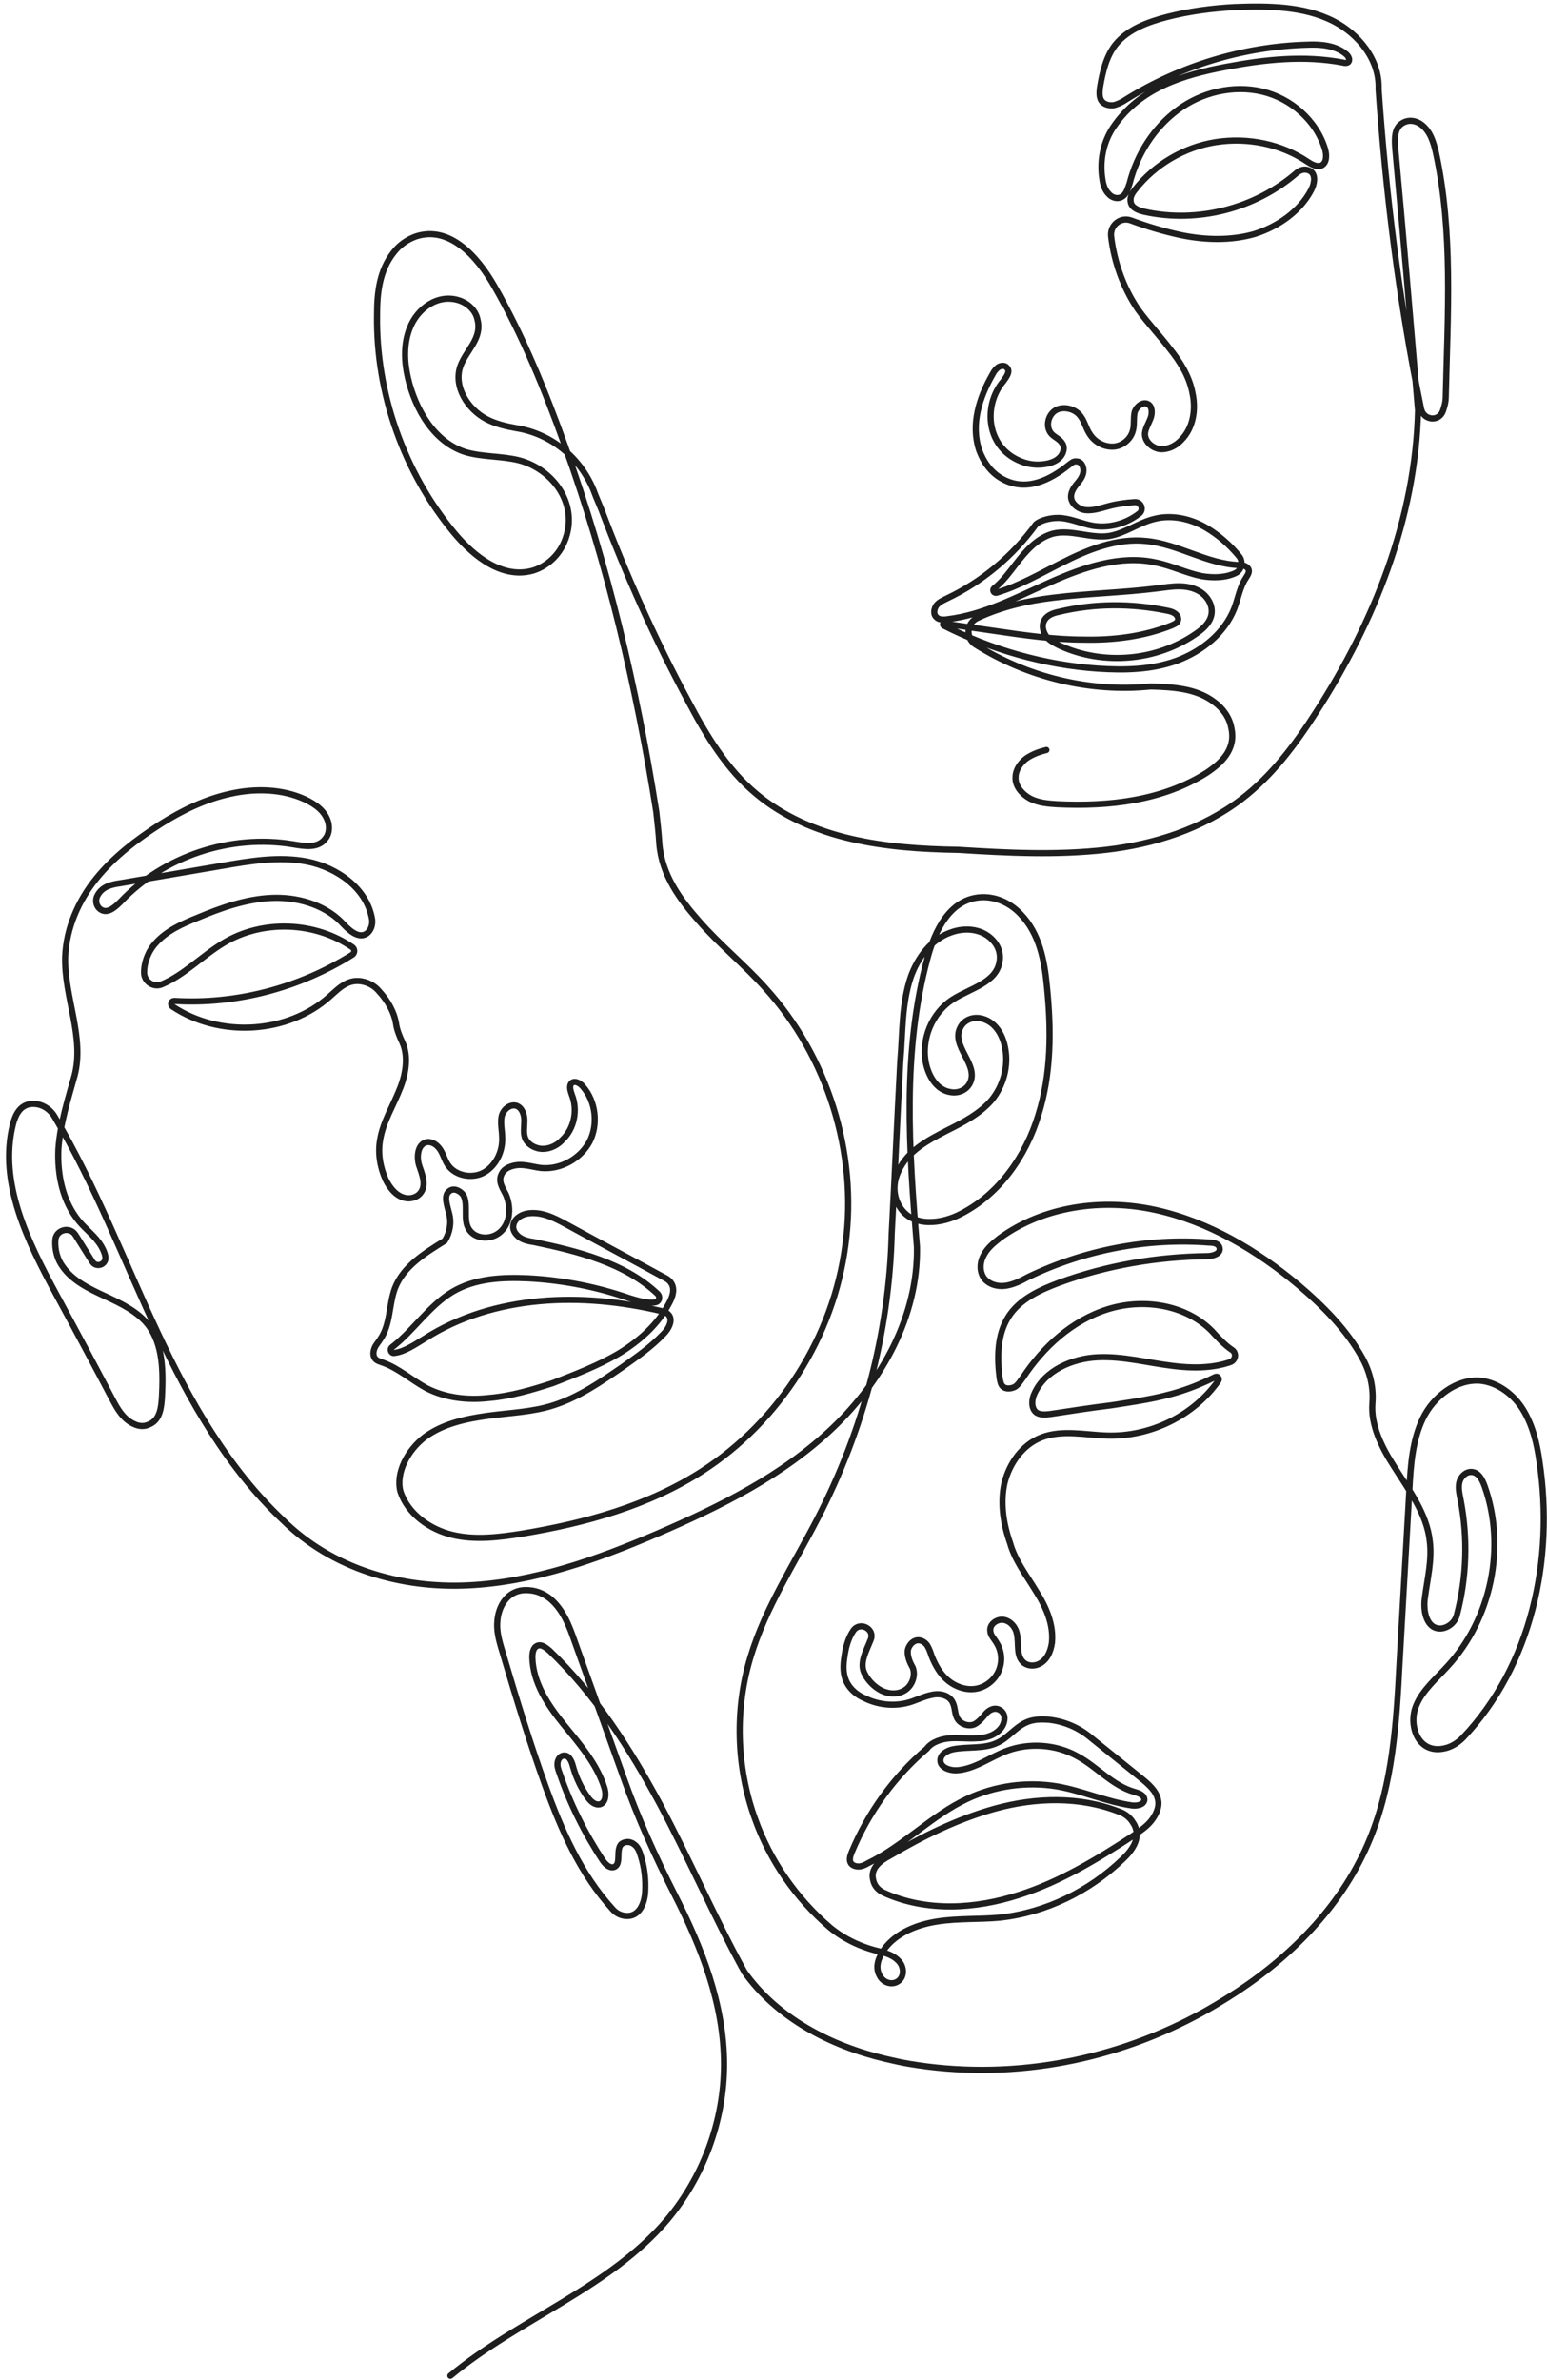 <?xml version="1.0" encoding="UTF-8"?> <svg xmlns="http://www.w3.org/2000/svg" width="251" height="386" viewBox="0 0 251 386" fill="none"> <path d="M73.076 385.35C84.176 376.15 98.776 371.15 108.176 360.15C114.076 353.15 117.476 344.05 117.476 334.85C117.476 325.15 113.876 315.95 109.376 307.15C106.276 301.05 103.476 294.85 101.176 288.35L93.276 266.35C92.376 263.75 91.376 261.05 89.176 259.25C88.276 258.55 87.176 258.05 85.976 257.95C82.476 257.55 80.776 260.45 80.676 263.25C80.576 265.05 81.176 266.75 81.676 268.45C83.776 275.55 85.976 282.75 88.476 289.65C91.076 296.85 94.176 303.95 99.376 309.65C99.876 310.25 100.576 310.65 101.376 310.75C103.676 311.05 104.576 308.75 104.676 306.85C104.776 304.85 104.576 302.95 103.976 301.05C103.776 300.35 103.476 299.55 102.876 299.15C102.276 298.65 101.376 298.65 100.776 299.15C99.876 300.15 100.876 302.45 99.576 302.85C98.876 303.05 98.176 302.35 97.776 301.75C94.876 297.35 92.476 292.55 90.776 287.55C90.576 287.05 90.376 286.45 90.476 285.85C90.576 285.25 90.976 284.75 91.576 284.75C92.376 284.75 92.776 285.75 92.976 286.55C93.476 288.35 94.276 290.05 95.376 291.55C95.876 292.25 96.576 292.85 97.376 292.65C98.276 292.35 98.376 291.05 98.076 290.05C96.876 286.15 94.076 282.95 91.476 279.75C88.876 276.55 86.476 272.95 86.376 268.85C86.376 268.15 86.476 267.25 87.176 266.95C87.876 266.65 88.576 267.25 89.176 267.75C96.576 274.85 102.176 283.55 107.076 292.65C111.876 301.65 115.976 311.15 120.776 319.85C126.076 327.35 134.776 331.85 143.676 333.95C144.976 334.25 146.276 334.55 147.476 334.75C163.376 337.45 179.776 334.55 193.976 327.05C196.276 325.85 198.576 324.45 200.876 322.95C210.076 316.85 218.076 308.55 222.276 298.25C225.976 289.25 226.576 279.45 227.076 269.75L228.676 241.55C228.876 237.65 229.176 233.55 230.876 230.05C232.576 226.55 236.276 223.65 240.176 223.95C243.076 224.25 245.676 226.25 247.176 228.75C248.676 231.25 249.376 234.15 249.776 237.05C252.176 252.95 248.476 270.15 237.376 281.85C236.476 282.75 235.376 283.45 234.076 283.65C229.976 284.35 228.476 279.75 229.776 276.65C230.776 274.15 233.076 272.25 234.876 270.25C241.976 262.55 244.376 250.85 240.876 241.05C240.476 239.95 239.876 238.75 238.676 238.75C237.776 238.75 236.976 239.55 236.776 240.45C236.576 241.35 236.776 242.25 236.976 243.25C238.176 249.45 237.976 255.85 236.376 261.95C236.076 263.15 234.976 264.05 233.776 264.15C231.476 264.25 230.876 261.35 231.176 259.25C231.576 256.15 232.376 253.05 231.976 249.95C231.476 245.45 228.576 241.65 226.176 237.85C224.176 234.75 222.376 231.15 222.676 227.55C222.876 225.05 222.276 222.55 221.076 220.35C218.576 215.75 214.676 211.85 210.676 208.45C203.876 202.75 196.076 198.15 187.476 196.25C178.876 194.35 169.276 195.65 162.176 200.85C161.176 201.65 160.176 202.45 159.576 203.65C158.976 204.75 158.876 206.25 159.676 207.35C160.476 208.35 161.876 208.75 163.176 208.55C164.476 208.35 165.676 207.75 166.776 207.15C175.876 202.75 186.176 200.75 196.276 201.55C196.976 201.55 197.776 201.75 197.876 202.45C198.076 203.35 196.776 203.75 195.876 203.75C187.676 203.85 179.576 205.25 171.876 208.05C168.676 209.25 165.376 210.75 163.576 213.65C161.776 216.55 161.776 220.15 162.176 223.45C162.276 224.05 162.376 224.65 162.776 224.95C163.276 225.35 164.076 225.25 164.676 224.95C165.276 224.55 165.576 223.95 165.976 223.45C169.276 218.45 173.976 214.15 179.776 212.35C185.576 210.55 192.376 211.65 196.576 215.85C197.576 216.95 198.676 218.15 199.876 218.95C200.676 219.45 200.476 220.65 199.576 220.95C196.676 221.95 193.376 221.95 190.276 221.55C186.176 221.05 182.176 219.95 178.076 220.15C173.976 220.35 169.576 222.25 167.876 225.95C167.376 226.95 167.276 228.35 168.076 229.05C168.676 229.55 169.676 229.45 170.476 229.35C173.776 228.85 176.976 228.35 180.276 227.95C184.076 227.35 187.876 226.85 191.576 225.65C193.476 225.05 195.376 224.25 197.176 223.35C197.576 223.15 197.876 223.65 197.676 223.95C193.676 229.65 186.676 233.05 179.676 232.85C176.076 232.75 172.376 231.85 168.976 233.15C165.876 234.35 163.776 237.35 162.976 240.55C162.276 243.75 162.776 247.15 163.876 250.25C164.676 253.15 166.576 255.55 168.076 258.05C169.676 260.55 170.976 263.45 170.676 266.45C170.476 267.85 169.876 269.35 168.476 269.95C167.776 270.25 166.876 270.25 166.176 269.75C164.776 268.65 165.376 266.65 164.976 264.95C164.776 263.95 163.976 262.95 162.876 262.75C161.776 262.55 160.576 263.45 160.676 264.45C160.676 265.25 161.276 265.75 161.676 266.45C162.576 267.85 162.676 269.65 161.976 271.15C161.276 272.65 159.776 273.75 158.176 273.95C156.576 274.15 154.976 273.55 153.776 272.55C152.576 271.55 151.776 270.15 151.176 268.65C150.976 268.05 150.776 267.45 150.476 266.95C150.176 266.45 149.576 266.05 148.976 266.05C148.076 266.05 147.276 267.05 147.276 267.95C147.276 268.85 147.676 269.75 148.076 270.45C148.576 271.65 148.076 273.25 146.976 274.05C145.876 274.85 144.376 274.85 143.076 274.25C141.876 273.65 140.876 272.65 140.276 271.45C139.376 269.75 140.576 267.75 141.276 265.95C141.976 264.25 139.576 262.95 138.476 264.45C137.576 265.75 137.176 267.35 136.976 268.95C136.776 270.25 136.776 271.65 137.376 272.85C137.976 274.05 139.076 274.95 140.276 275.45C142.676 276.65 145.576 276.85 148.076 275.95C149.176 275.55 150.276 275.05 151.476 274.85C152.676 274.65 154.076 275.05 154.576 276.15C154.976 276.95 154.876 277.85 155.276 278.65C155.776 279.65 157.176 280.15 158.176 279.65C158.876 279.25 159.376 278.65 159.876 278.05C160.376 277.45 161.176 276.95 161.976 277.25C162.576 277.45 162.976 278.05 162.976 278.65C162.976 279.25 162.776 279.85 162.376 280.35C161.476 281.45 159.976 281.95 158.476 281.95C157.076 282.05 155.576 281.85 154.176 281.95C152.776 282.05 151.176 282.55 150.376 283.65C145.076 288.15 140.876 293.95 138.176 300.45C137.976 300.95 137.776 301.55 137.976 302.05C138.176 302.55 138.776 302.75 139.276 302.75C139.776 302.75 140.276 302.55 140.776 302.25C146.576 299.45 151.176 294.45 156.976 291.75C161.476 289.65 166.576 288.95 171.476 289.75C175.576 290.45 179.476 292.25 183.676 292.85C184.476 292.95 185.576 292.75 185.676 291.95C185.676 291.15 184.776 290.85 184.076 290.65C180.476 289.65 177.976 286.55 174.776 284.85C171.376 282.95 167.076 282.65 163.476 283.95C160.676 284.95 158.076 287.05 155.076 287.15C153.976 287.15 152.576 286.65 152.576 285.55C152.576 284.55 153.676 283.95 154.576 283.75C156.976 283.25 159.676 283.75 161.876 282.65C163.576 281.85 164.676 280.25 166.376 279.45C167.576 278.85 168.876 278.85 170.276 278.95C172.776 279.25 175.076 280.25 176.976 281.85L185.176 288.45C186.276 289.35 187.576 290.45 187.876 291.85C188.176 293.05 187.576 294.35 186.776 295.35C185.976 296.35 184.876 297.05 183.876 297.75C178.076 301.55 171.976 305.25 165.376 307.35C158.276 309.65 150.376 310.15 143.476 307.05C142.576 306.65 141.876 305.95 141.676 304.95C141.176 303.05 142.776 301.85 144.276 301.05C149.676 297.85 155.376 295.05 161.476 293.35C168.076 291.55 175.176 291.35 181.576 293.85C182.476 294.15 183.276 294.75 183.776 295.55C185.376 297.85 183.776 300.05 182.176 301.55C176.776 306.75 169.676 310.25 162.176 311.05C158.876 311.35 155.476 311.15 152.176 311.65C148.876 312.15 145.476 313.45 143.476 316.15C142.576 317.45 141.876 319.05 142.776 320.55C143.276 321.45 144.376 321.95 145.376 321.55C146.776 320.95 146.776 319.15 145.876 318.15C145.076 317.25 143.976 316.85 142.776 316.55C139.776 315.85 136.976 314.55 134.676 312.65C129.176 307.95 124.876 301.75 122.476 294.95C119.476 286.65 119.176 277.25 121.776 268.75C124.176 260.75 128.876 253.65 132.676 246.25C140.076 231.95 144.276 216.05 144.676 200.15C145.176 190.75 145.576 181.45 146.076 172.05C146.476 167.55 146.276 162.85 147.776 158.45C148.876 155.35 151.076 152.35 154.276 151.25C156.676 150.35 159.676 150.65 161.376 152.85C162.076 153.75 162.376 154.85 162.176 155.95C161.676 159.35 157.576 160.25 154.676 162.05C151.176 164.25 149.376 168.65 150.276 172.65C150.776 174.75 152.076 176.85 154.276 177.15C155.476 177.35 156.676 176.85 157.276 175.85C159.076 172.75 154.076 169.65 155.876 166.55C156.476 165.45 157.776 164.95 158.976 165.15C161.376 165.55 162.676 167.75 163.076 169.95C163.676 172.95 162.776 176.15 160.876 178.45C158.976 180.65 156.276 182.05 153.676 183.35C150.576 184.95 147.276 186.65 145.776 189.95C144.876 191.85 144.876 193.95 145.976 195.75C148.076 199.15 152.776 198.55 155.976 196.85C162.176 193.65 166.476 187.45 168.476 180.85C170.576 174.15 170.576 167.05 169.876 160.15C169.476 155.85 168.676 151.45 165.576 148.25C163.876 146.45 161.476 145.35 158.976 145.55C154.076 145.95 151.676 150.95 150.476 155.45C146.376 170.55 147.476 186.55 148.776 202.25C148.976 213.35 143.176 223.95 135.076 231.65C126.976 239.35 116.876 244.35 106.676 248.75C96.876 252.95 86.576 256.65 75.876 257.15C65.176 257.65 53.976 254.55 45.876 246.55C36.976 238.15 30.776 227.25 25.576 216.15C20.076 204.45 15.476 192.25 8.876 181.15C8.176 179.95 6.876 179.05 5.376 179.05C3.276 179.05 2.476 180.85 2.076 182.45C-0.224 191.85 4.476 201.35 9.076 209.85C12.176 215.55 15.276 221.35 18.276 227.05C19.076 228.55 19.976 230.15 21.676 230.95C22.476 231.35 23.376 231.45 24.176 231.05C25.976 230.35 26.176 228.25 26.276 226.55C26.476 222.55 26.476 218.15 24.076 214.95C22.376 212.75 19.676 211.45 17.076 210.25C14.476 209.05 11.776 207.75 10.176 205.45C9.276 204.25 8.876 202.65 8.976 201.15C9.076 199.45 11.376 198.85 12.276 200.35L14.976 204.65C15.676 205.75 17.376 205.05 17.076 203.75C16.976 203.15 16.676 202.55 16.376 202.05C15.476 200.55 13.976 199.45 12.876 198.15C10.176 194.95 9.276 190.55 9.476 186.35C9.776 182.15 11.076 178.15 12.076 174.55C13.776 168.25 10.376 161.65 10.576 155.15C10.776 150.55 12.676 146.15 15.576 142.55C18.476 138.95 22.176 136.15 26.076 133.65C29.576 131.45 33.276 129.65 37.376 128.75C41.376 127.85 45.776 127.95 49.476 129.65C51.176 130.45 52.776 131.55 53.276 133.45C53.476 134.35 53.376 135.35 52.776 136.05C51.576 137.65 49.376 137.25 47.576 136.95C37.476 135.25 26.576 138.85 19.576 146.25C18.676 147.15 17.476 148.25 16.376 147.55C15.576 147.05 15.376 145.95 15.876 145.15C16.676 143.75 18.176 143.45 19.576 143.25L35.976 140.45C40.576 139.65 45.276 138.85 49.876 139.75C54.776 140.75 59.576 144.15 60.376 149.15C60.476 150.05 60.176 150.95 59.476 151.45C58.076 152.35 56.476 150.75 55.376 149.55C52.476 146.65 48.076 145.45 43.976 145.65C39.876 145.85 35.876 147.25 32.076 148.85C29.576 149.85 27.076 150.95 25.276 152.95C24.076 154.25 23.376 156.05 23.376 157.75C23.376 159.25 24.976 160.25 26.276 159.65C29.876 158.15 32.776 155.05 36.276 152.95C42.576 149.15 51.076 149.45 57.176 153.65C57.576 153.95 57.576 154.55 57.176 154.85C48.576 160.25 38.376 162.95 28.276 162.35C27.776 162.35 27.576 162.95 27.976 163.25C35.576 168.35 46.676 167.75 53.476 161.65C55.176 160.15 56.776 158.35 59.676 159.45C60.376 159.75 60.976 160.15 61.476 160.75C62.876 162.25 63.976 164.15 64.276 166.15C64.376 166.95 64.876 168.25 65.276 169.05C66.276 171.25 65.876 174.05 64.976 176.35C63.876 179.25 62.176 181.85 61.676 184.85C61.276 187.05 61.676 189.35 62.576 191.35C63.276 192.75 64.376 194.15 65.976 194.35C66.776 194.45 67.676 194.15 68.176 193.55C69.276 192.25 68.476 190.45 67.976 188.95C67.576 187.55 67.776 185.55 69.276 185.25C70.176 185.15 70.976 185.75 71.476 186.55C71.976 187.35 72.176 188.25 72.676 188.95C73.876 190.75 76.676 191.25 78.576 190.15C80.476 189.05 81.576 186.75 81.476 184.55C81.476 183.45 81.176 182.25 81.376 181.15C81.576 180.05 82.676 179.05 83.776 179.35C84.676 179.65 85.076 180.75 85.076 181.75C85.076 182.75 84.876 183.65 85.176 184.55C85.576 185.65 86.876 186.35 88.076 186.35C89.276 186.35 90.476 185.75 91.276 184.85C93.176 183.05 93.776 180.05 92.776 177.55C92.576 176.95 92.276 176.15 92.776 175.65C93.276 175.25 94.076 175.65 94.576 176.25C96.676 178.65 97.076 182.35 95.676 185.15C94.176 187.95 90.976 189.75 87.776 189.45C86.176 189.25 84.676 188.65 83.076 189.15C82.376 189.35 81.676 189.75 81.376 190.45C80.776 191.65 81.576 192.75 82.076 193.75C83.076 196.05 82.776 199.15 80.376 200.35C79.176 200.95 77.676 200.85 76.676 200.05C75.476 199.05 75.576 197.65 75.576 196.35C75.576 195.45 75.576 194.55 75.176 193.85C74.676 193.15 73.676 192.65 72.976 193.15C71.876 193.85 72.576 195.55 72.876 196.85C73.276 198.35 72.976 199.95 72.176 201.25C68.976 203.25 65.476 205.35 64.076 208.95C63.076 211.65 63.376 214.85 61.676 217.25C61.376 217.75 60.976 218.15 60.776 218.65C60.576 219.15 60.476 219.75 60.776 220.25C61.076 220.75 61.676 220.85 62.176 221.05C64.676 221.95 66.776 223.85 69.176 225.15C72.276 226.75 75.876 227.15 79.376 226.75C82.876 226.45 86.276 225.45 89.676 224.35C93.276 222.95 96.976 221.55 100.376 219.55C103.676 217.55 106.776 214.85 108.576 211.35C109.176 210.25 109.576 208.95 108.776 207.95C108.476 207.55 108.076 207.35 107.676 207.15C102.376 204.25 97.076 201.45 91.776 198.55C89.776 197.45 87.676 196.45 85.476 196.85C84.476 197.05 83.376 197.75 83.276 198.85C83.176 199.65 83.776 200.35 84.376 200.75C84.976 201.15 85.776 201.35 86.576 201.45C93.776 202.95 101.376 204.85 106.676 209.85C107.176 210.35 106.976 211.15 106.276 211.25C104.976 211.45 103.376 210.95 102.076 210.55C96.876 208.75 91.376 207.65 85.776 207.35C81.476 207.15 77.076 207.35 73.376 209.55C69.576 211.85 67.076 215.85 63.576 218.55C63.176 218.85 63.476 219.55 63.976 219.45C65.676 219.25 67.376 218.05 68.876 217.15C74.476 213.55 80.976 211.65 87.576 211.05C94.176 210.45 100.876 211.15 107.276 212.65C107.676 212.75 108.076 212.85 108.376 213.15C109.276 213.95 108.576 215.45 107.676 216.35C105.676 218.45 103.376 220.05 100.976 221.75C97.476 224.15 93.876 226.65 89.776 227.95C86.376 229.05 82.676 229.15 79.076 229.65C75.476 230.15 71.876 230.95 68.976 233.05C66.076 235.25 64.176 238.95 64.976 241.95C66.176 245.55 69.676 248.05 73.376 248.95C77.076 249.85 80.976 249.35 84.776 248.75C94.976 247.05 105.176 244.25 113.876 238.65C126.476 230.55 135.276 216.75 137.176 201.85C139.176 186.95 134.276 171.35 124.176 160.25C120.776 156.45 116.776 153.25 113.376 149.35C110.376 145.95 107.376 141.95 106.976 136.85C106.876 135.15 106.676 133.45 106.476 131.65C103.276 111.45 98.576 91.55 91.676 72.35C88.476 63.45 84.876 54.55 80.176 46.35C77.476 41.65 72.976 36.55 67.476 38.35C66.076 38.85 64.776 39.75 63.876 40.95C61.576 43.85 61.176 47.45 61.176 51.05C60.976 63.85 65.576 76.75 73.776 86.55C76.976 90.35 81.576 93.95 86.476 92.55C88.776 91.85 90.676 90.05 91.576 87.85C94.076 81.85 89.676 76.05 84.176 74.65C81.376 73.95 78.376 74.15 75.576 73.35C70.476 71.75 67.376 66.45 66.176 61.25C65.576 58.65 65.476 55.75 66.476 53.25C67.676 50.05 71.076 47.55 74.576 48.75C75.976 49.25 77.176 50.35 77.476 51.85C78.276 54.95 75.576 56.85 74.676 59.45C73.576 62.75 75.876 66.35 78.876 67.95C80.376 68.75 82.076 69.15 83.776 69.45C89.376 70.35 94.076 74.15 96.276 79.45C96.676 80.55 97.176 81.65 97.576 82.65C101.576 93.25 106.276 103.75 111.676 113.75C114.576 119.25 117.876 124.75 122.676 128.75C127.076 132.45 132.476 134.75 138.076 136.05C143.676 137.35 149.376 137.75 155.576 137.85C163.476 138.35 171.476 138.75 179.376 137.85C187.276 136.95 195.076 134.45 201.376 129.65C206.376 125.85 210.176 120.75 213.576 115.45C222.976 100.85 229.676 84.15 230.076 66.55C228.876 52.35 227.676 38.15 226.376 24.05C226.276 22.55 226.176 20.75 227.576 19.95C228.576 19.35 229.776 19.55 230.676 20.25C232.076 21.35 232.576 23.05 232.976 24.75C235.776 37.65 234.876 51.05 234.576 64.25C234.576 65.15 234.376 65.95 234.076 66.75C233.376 68.45 230.976 68.15 230.576 66.35C227.076 49.25 224.876 31.95 223.676 14.45C223.876 9.75 220.476 5.55 216.376 3.45C211.476 0.95 205.676 0.95 200.276 1.15C196.576 1.35 192.876 1.85 189.376 2.75C186.276 3.55 182.976 4.75 180.976 7.25C179.476 9.15 178.876 11.75 178.476 14.15C178.376 14.95 178.276 15.95 178.876 16.55C179.376 17.05 180.176 17.15 180.776 17.05C181.476 16.85 182.076 16.55 182.676 16.15C191.476 10.65 201.776 7.55 212.076 7.25C214.276 7.15 216.776 7.35 218.476 8.85C218.776 9.15 219.076 9.65 218.776 10.05C218.576 10.25 218.176 10.25 217.876 10.15C211.576 8.95 205.176 9.65 198.876 10.85C191.976 12.15 184.976 14.25 180.676 20.55C178.976 23.05 178.376 26.15 178.876 29.15C178.976 29.95 179.276 30.85 179.876 31.45C180.376 32.05 181.276 32.35 181.976 31.95C182.776 31.55 182.976 30.55 183.276 29.75C184.476 25.05 187.176 20.75 191.076 17.85C194.976 14.95 200.076 13.75 204.776 14.85C209.476 15.95 213.576 19.55 214.976 24.15C215.276 25.15 215.276 26.45 214.376 26.85C213.676 27.15 212.776 26.65 212.176 26.25C207.876 23.35 202.476 22.25 197.276 23.05C192.176 23.85 187.376 26.65 184.176 30.75C183.676 31.35 183.276 32.05 183.476 32.85C183.676 33.75 184.776 34.15 185.676 34.35C194.276 36.25 203.676 33.85 210.376 28.05C210.976 27.55 211.676 27.35 212.376 27.65C213.576 28.15 213.276 29.75 212.776 30.75C210.976 34.25 207.376 36.75 203.576 37.95C199.776 39.05 195.576 38.95 191.676 38.15C188.876 37.55 186.176 36.75 183.476 35.75C181.776 35.15 180.076 36.55 180.276 38.35C180.776 42.55 182.276 46.75 184.676 50.25C186.276 52.45 188.176 54.45 189.776 56.55C191.476 58.65 192.976 61.05 193.476 63.75C194.076 66.45 193.576 69.45 191.676 71.35C190.776 72.35 189.476 72.95 188.176 72.85C186.876 72.65 185.676 71.55 185.776 70.25C185.876 69.45 186.376 68.65 186.676 67.85C186.976 67.05 186.976 65.95 186.276 65.55C185.376 65.05 184.276 66.05 184.076 66.95C183.876 67.95 184.076 69.05 183.776 69.95C183.376 71.35 181.976 72.45 180.476 72.45C178.976 72.45 177.576 71.65 176.776 70.35C176.176 69.45 175.976 68.35 175.276 67.45C174.376 66.25 172.476 65.85 171.276 66.55C169.976 67.35 169.576 69.35 170.676 70.45C171.176 70.95 171.976 71.25 172.376 71.95C172.776 72.55 172.576 73.45 172.076 74.05C171.576 74.65 170.876 74.95 170.176 75.15C168.876 75.45 167.576 75.45 166.276 75.05C159.976 73.05 159.376 65.85 162.776 61.85C163.276 61.15 163.976 60.25 163.376 59.65C163.076 59.25 162.476 59.25 161.976 59.55C161.576 59.85 161.276 60.25 161.076 60.65C158.876 64.45 157.476 68.85 158.876 73.05C159.576 74.95 160.776 76.65 162.576 77.65C166.476 79.85 170.376 77.85 173.376 75.45C173.776 75.15 174.176 74.75 174.676 74.85C175.476 74.85 175.876 75.75 175.776 76.55C175.676 77.35 175.176 77.95 174.676 78.55C174.176 79.15 173.776 79.85 173.776 80.55C173.776 81.75 175.076 82.65 176.176 82.75C177.376 82.85 178.576 82.45 179.676 82.15C181.076 81.75 182.576 81.55 184.076 81.45C185.176 81.35 185.676 82.75 184.776 83.35C182.676 84.95 179.876 85.75 177.176 85.25C175.576 84.95 174.076 84.25 172.376 84.05C170.776 83.85 168.876 84.35 168.076 85.05C164.376 90.15 159.376 94.35 153.676 97.05C153.076 97.35 152.376 97.65 151.976 98.15C151.576 98.65 151.376 99.55 151.876 100.05C152.276 100.55 153.076 100.55 153.676 100.45C159.576 99.75 164.976 96.85 170.376 94.45C175.776 92.05 181.776 89.95 187.576 91.25C190.076 91.75 192.476 92.95 194.976 93.45C196.776 93.75 198.776 93.75 200.476 92.95C201.476 92.45 201.776 91.05 200.976 90.15C199.476 88.35 197.776 86.85 195.776 85.65C193.276 84.15 190.176 83.45 187.376 84.15C184.776 84.75 182.476 86.55 179.876 86.95C176.876 87.35 173.776 85.85 170.876 86.55C168.276 87.25 166.376 89.45 164.776 91.55C163.676 92.95 162.676 94.35 161.276 95.45C160.976 95.75 161.276 96.25 161.676 96.15C165.376 95.05 168.776 93.05 172.176 91.35C176.476 89.15 181.176 87.25 185.976 87.75C191.176 88.25 195.776 91.45 200.976 91.65C201.576 91.65 202.276 91.75 202.576 92.35C202.776 92.85 202.376 93.35 202.076 93.85C201.176 95.25 200.876 97.05 200.276 98.65C198.676 102.75 194.976 105.65 190.976 107.15C186.876 108.65 182.476 108.75 178.076 108.45C169.376 107.85 160.776 105.35 153.076 101.45C152.976 101.35 152.976 101.15 153.176 101.15L161.476 102.35C166.276 103.05 171.076 103.75 175.876 103.75C180.676 103.85 185.576 103.25 190.076 101.45C190.476 101.25 190.876 101.15 191.076 100.75C191.276 100.35 191.076 99.85 190.676 99.55C190.276 99.25 189.876 99.15 189.376 99.05C183.576 97.85 177.576 97.85 171.776 99.25C170.776 99.45 169.776 99.85 169.376 100.75C168.976 101.55 169.276 102.55 169.776 103.25C170.376 103.95 171.176 104.35 171.976 104.75C178.976 107.95 187.576 107.25 193.976 102.85C195.476 101.85 197.076 100.35 196.476 98.25C196.176 97.25 195.476 96.45 194.676 95.95C192.476 94.65 190.076 95.15 187.676 95.45C182.076 96.15 176.476 96.25 170.876 96.95C166.676 97.45 162.376 98.45 158.576 100.25C156.776 101.05 156.676 103.55 158.276 104.55C166.676 109.85 176.876 112.35 186.676 111.35C190.276 111.45 194.076 111.65 196.976 113.85C198.376 114.85 199.476 116.35 199.776 118.05C200.576 121.55 198.176 123.75 195.776 125.35C188.676 129.85 179.976 130.85 171.576 130.45C170.076 130.35 168.576 130.25 167.176 129.55C165.876 128.85 164.676 127.55 164.776 126.05C164.776 124.85 165.576 123.75 166.476 123.05C167.476 122.35 168.576 121.95 169.776 121.65" stroke="#1E1E1E" stroke-miterlimit="10" stroke-linecap="round" stroke-linejoin="round"></path> </svg> 